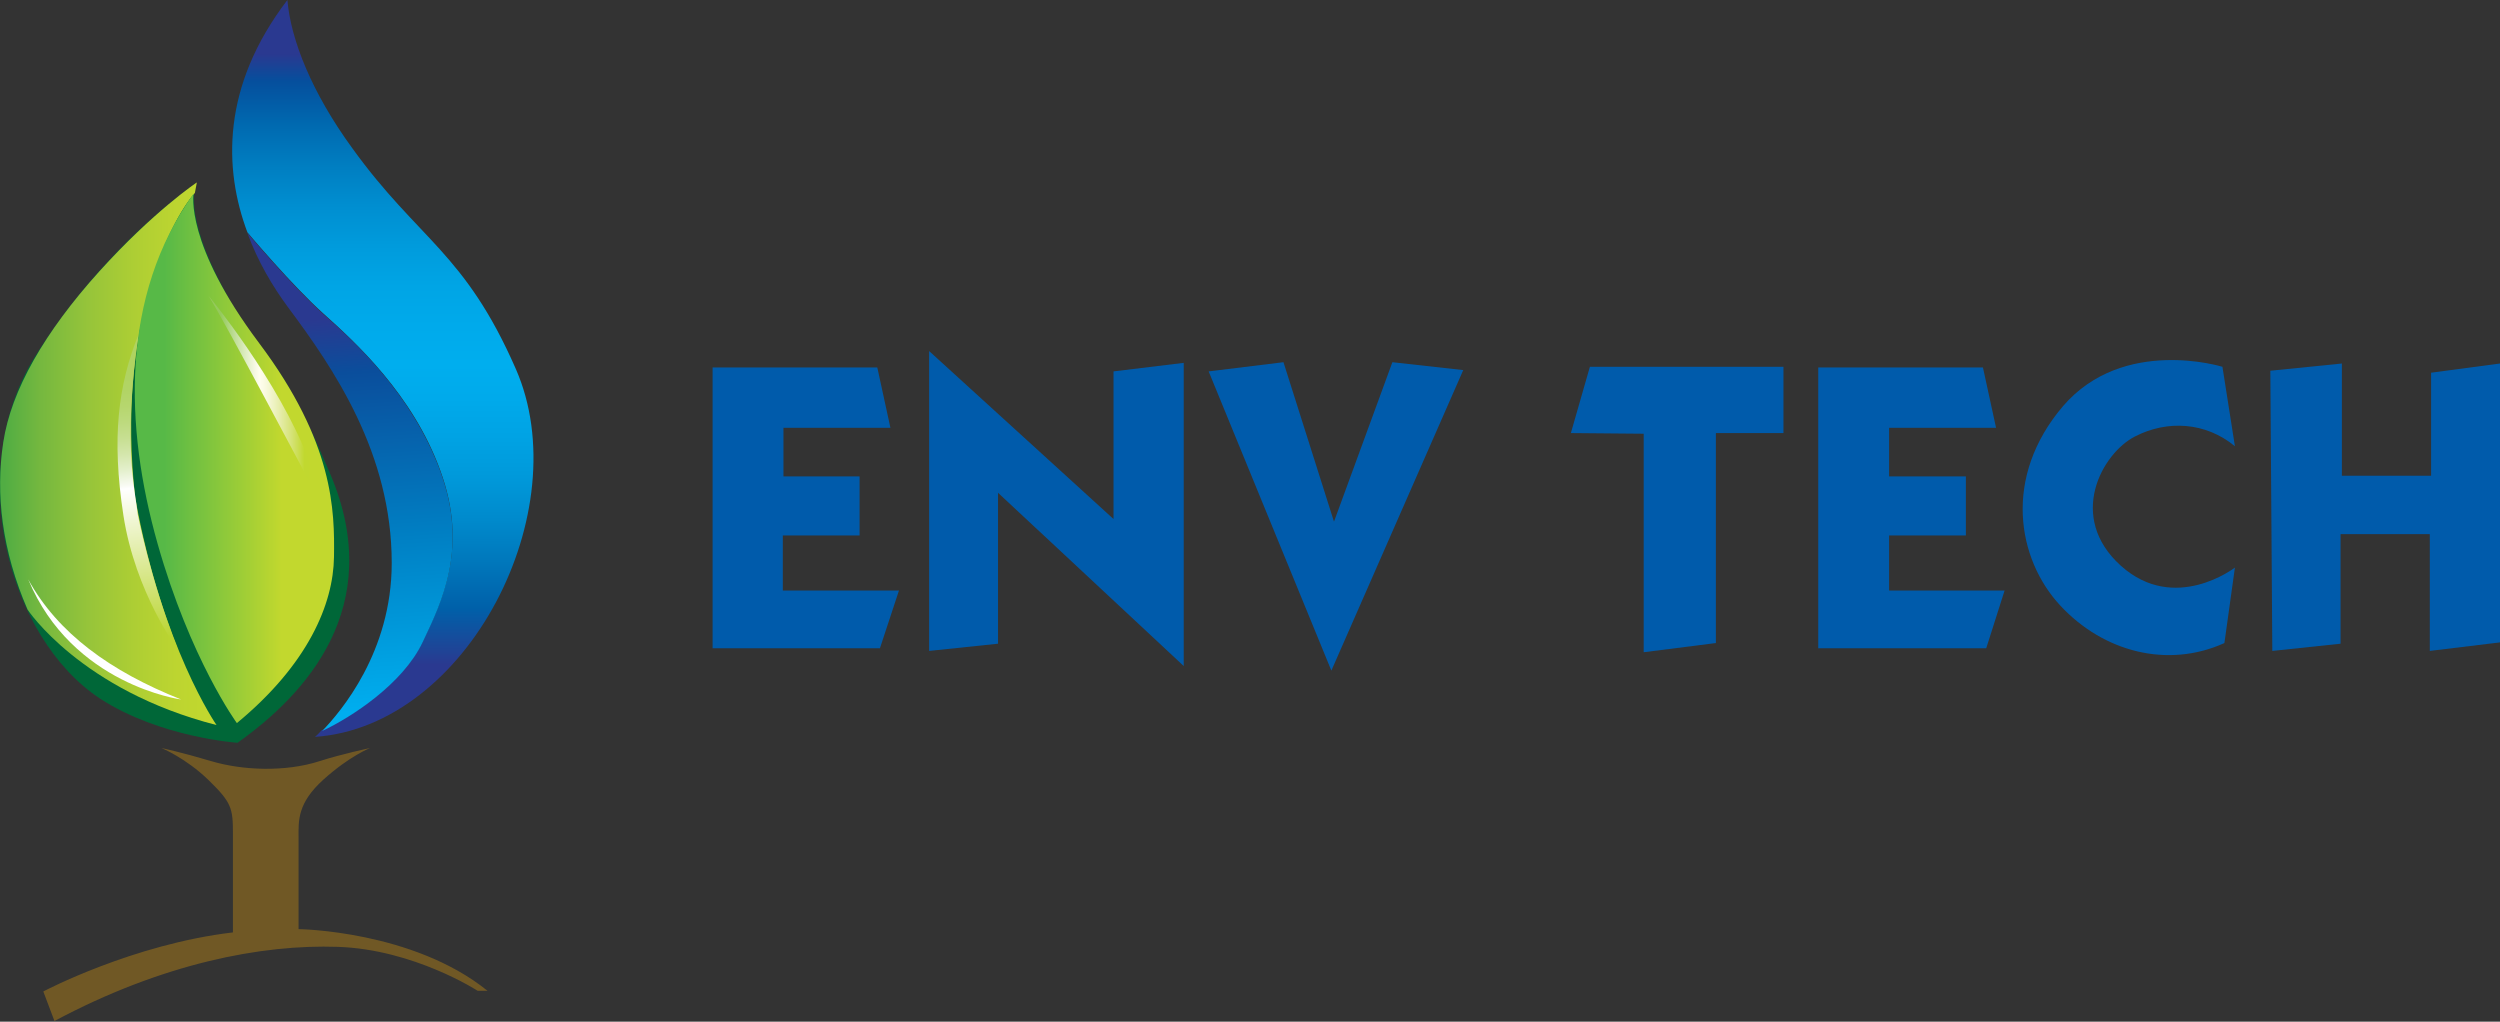 <svg xmlns="http://www.w3.org/2000/svg" xmlns:xlink="http://www.w3.org/1999/xlink" id="Layer_1" x="0px" y="0px" viewBox="0 0 381 155.7" style="enable-background:new 0 0 381 155.7;" xml:space="preserve"><rect x="0" y="0" width="381" height="155.7" fill="#333333" stroke="none"/><style type="text/css">	.st0{fill:url(#SVGID_1_);}	.st1{fill:url(#SVGID_00000088109078176114179380000000071239104591780769_);}	.st2{fill:#005BAB;}	.st3{fill:#705825;}	.st4{fill:#006738;}	.st5{fill:url(#SVGID_00000129192592874975652610000018220877374045595823_);}	.st6{fill:#FFFFFF;}	.st7{fill:url(#SVGID_00000124163394125916821210000006098148338230845326_);}	.st8{fill:url(#SVGID_00000004510837480449893210000008713255640580043189_);}	.st9{fill:url(#SVGID_00000141436417022085355310000013133634646004839579_);}</style><g>	<g>		<linearGradient id="SVGID_1_" gradientUnits="userSpaceOnUse" x1="58.328" y1="0.975" x2="58.328" y2="108.838">			<stop offset="6.723905e-02" style="stop-color:#2A3990"></stop>			<stop offset="0.106" style="stop-color:#054F9D"></stop>			<stop offset="0.164" style="stop-color:#0068AF"></stop>			<stop offset="0.222" style="stop-color:#007DC0"></stop>			<stop offset="0.281" style="stop-color:#008ED0"></stop>			<stop offset="0.338" style="stop-color:#009BDC"></stop>			<stop offset="0.396" style="stop-color:#00A5E5"></stop>			<stop offset="0.452" style="stop-color:#00AAEB"></stop>			<stop offset="0.507" style="stop-color:#00AEEE"></stop>			<stop offset="0.553" style="stop-color:#00AAEB"></stop>			<stop offset="0.607" style="stop-color:#00A3E4"></stop>			<stop offset="0.665" style="stop-color:#0099DA"></stop>			<stop offset="0.725" style="stop-color:#008ACC"></stop>			<stop offset="0.787" style="stop-color:#0077BB"></stop>			<stop offset="0.851" style="stop-color:#0060A9"></stop>			<stop offset="0.914" style="stop-color:#214295"></stop>			<stop offset="0.93" style="stop-color:#2A3990"></stop>		</linearGradient>		<path class="st0" d="M78.6,56.2c-7.8-17.8-14.8-19.6-24.9-33.6C47.5,14.1,44.3,6,43.8,0c-10.1,13.2-9.7,25.8-6.1,35.4   c0,0,6.8,8.1,11.6,12.4c4.8,4.3,13.6,12.3,17.8,23.9c4.3,11.7,0.3,19.8-2.7,26.1c-3,6.3-10.8,11.5-15.4,13.5c-0.6,0.7-1,1-1,1   C71.3,110.7,88.1,77.8,78.6,56.2z"></path>					<linearGradient id="SVGID_00000141452225011264655180000006094284153083644334_" gradientUnits="userSpaceOnUse" x1="51.863" y1="36.31" x2="56.597" y2="108.428">			<stop offset="0.167" style="stop-color:#2A3990"></stop>			<stop offset="0.284" style="stop-color:#0A4E9C"></stop>			<stop offset="0.64" style="stop-color:#0080C4"></stop>			<stop offset="0.886" style="stop-color:#00A0E1"></stop>			<stop offset="1" style="stop-color:#00AEEF"></stop>		</linearGradient>		<path style="fill:url(#SVGID_00000141452225011264655180000006094284153083644334_);" d="M64.4,97.9c3-6.3,7-14.4,2.7-26.1   c-4.3-11.7-13-19.7-17.8-23.9c-4.8-4.3-11.6-12.4-11.6-12.4c1.6,4.4,3.9,8.2,6.1,11.2c7.1,9.5,15.9,22.4,15.9,39.1   c0,13.6-7.8,22.7-10.6,25.6C53.6,109.3,61.4,104.2,64.4,97.9z"></path>	</g>	<g>		<polygon class="st2" points="108.6,56 133.7,56 135.7,65.2 119.4,65.2 119.4,72.6 131,72.6 131,81.6 119.3,81.6 119.3,90 137,90    134.1,98.8 108.6,98.8   "></polygon>		<polygon class="st2" points="277.1,56 302.2,56 304.2,65.2 287.9,65.2 287.9,72.6 299.6,72.6 299.6,81.6 287.9,81.6 287.9,90    305.5,90 302.7,98.8 277.1,98.8   "></polygon>		<polygon class="st2" points="141.6,99.2 141.6,53.5 169.7,79.1 169.7,56.6 180.4,55.3 180.4,101.5 152.1,75.1 152.1,98.1   "></polygon>		<polygon class="st2" points="184.2,56.6 195.6,55.2 203.3,79.5 212.2,55.2 223,56.4 202.9,102.2   "></polygon>		<polygon class="st2" points="239.4,66 242.3,55.9 271.8,55.9 271.8,66 261.5,66 261.5,98 250.5,99.4 250.5,66.1   "></polygon>		<path class="st2" d="M340.6,68l-1.9-12.1c0,0-15.1-4.7-24.3,6c-9.2,10.8-7,23.3-0.4,30.4c6.6,7.1,16.4,9.6,25,5.7   c1.6-11.5,1.6-11.5,1.6-11.5s-9.2,7.1-17.4-0.3s-2.9-17.1,2.2-19.7C330.3,64,336.1,64.3,340.6,68z"></path>		<polygon class="st2" points="346,56.5 356.9,55.4 356.9,72.5 370.5,72.5 370.5,56.8 381,55.4 381,97.9 370.3,99.2 370.3,81.4    356.7,81.4 356.7,98.1 346.3,99.2   "></polygon>	</g>	<path class="st3" d="M24.6,114c0,0,2.9,0.6,7.6,2s11.2,1.7,16.5,0c3.4-1.1,7.7-2,7.7-2s-3.1,1.2-7.1,4.8s-3.8,6.3-3.8,8.7  s0,14.1,0,14.1s17.4,0.2,28.8,9.4c-1.1,0-1.5,0-1.5,0s-9.7-6.3-21.3-6.7s-26.7,2.5-43.2,11.3c-1.7-4.5-1.7-4.5-1.7-4.5  s13.6-7.2,28.9-9c0-13,0-11.3,0-15.1s-0.2-4.7-3.7-8.1S24.6,114,24.6,114z"></path>	<g>		<path class="st4" d="M36.2,113.2c0,0-11.8-0.8-20.9-6.7C1.1,97.2-5.4,71.6,5.3,54.4s24.5-26.4,24.5-26.4s-1.9,4.6,4.2,15.9   s7.9,8.3,16.4,28.5S46.5,105.9,36.2,113.2z"></path>					<linearGradient id="SVGID_00000176748486661426732590000007520324983721252225_" gradientUnits="userSpaceOnUse" x1="5.806636e-02" y1="69.231" x2="32.94" y2="69.231">			<stop offset="1.685438e-02" style="stop-color:#51AD43"></stop>			<stop offset="0.187" style="stop-color:#75B83F"></stop>			<stop offset="0.405" style="stop-color:#96C43A"></stop>			<stop offset="0.617" style="stop-color:#ADCE34"></stop>			<stop offset="0.819" style="stop-color:#BDD530"></stop>			<stop offset="1" style="stop-color:#C2D82E"></stop>		</linearGradient>		<path style="fill:url(#SVGID_00000176748486661426732590000007520324983721252225_);" d="M4.2,92.9c0,0,8.1,12.3,28.8,17.6   c0,0-8.3-11.9-12.4-34.7c-2.9-25.9,5.3-42.1,9.1-46.4l0.3-1.6c0,0-6.6,4.4-14.9,13.6S1.7,59.5,0.5,67.4S0.3,83.9,4.2,92.9z"></path>		<path class="st6" d="M27.6,106.6c0,0-16.6-2.2-23.3-18.3C8.8,96.5,16.8,102.3,27.6,106.6z"></path>					<linearGradient id="SVGID_00000008868020017816089550000016746532510579087797_" gradientUnits="userSpaceOnUse" x1="20.618" y1="69.842" x2="50.959" y2="69.842">			<stop offset="0.147" style="stop-color:#57B947"></stop>			<stop offset="0.737" style="stop-color:#C2D82E"></stop>		</linearGradient>		<path style="fill:url(#SVGID_00000008868020017816089550000016746532510579087797_);" d="M36.1,110.2c0,0-7.1-9.7-12.1-27.4   s-5.7-37.7,5.5-53.3c0,0-1.4,7.6,10,22.8S51,77.8,50.9,84.9S47,101.2,36.1,110.2z"></path>					<linearGradient id="SVGID_00000001659049809737882300000001679510453354366094_" gradientUnits="userSpaceOnUse" x1="31.78" y1="59.189" x2="47.094" y2="59.189">			<stop offset="0.123" style="stop-color:#95CA5C"></stop>			<stop offset="0.251" style="stop-color:#BDDC94"></stop>			<stop offset="0.373" style="stop-color:#DFEDC4"></stop>			<stop offset="0.46" style="stop-color:#F5F8E2"></stop>			<stop offset="0.506" style="stop-color:#FFFEEE"></stop>			<stop offset="0.547" style="stop-color:#FBFBE5"></stop>			<stop offset="0.62" style="stop-color:#F2F5CE"></stop>			<stop offset="0.717" style="stop-color:#E5ECA8"></stop>			<stop offset="0.834" style="stop-color:#D4E273"></stop>			<stop offset="0.953" style="stop-color:#C1D82F"></stop>		</linearGradient>		<path style="fill:url(#SVGID_00000001659049809737882300000001679510453354366094_);" d="M31.8,45.1c0,0,10.6,12.8,15.3,25.1v3.1   C47.1,73.3,34.3,49.1,31.8,45.1z"></path>					<linearGradient id="SVGID_00000125561813353476452470000004798756050897266102_" gradientUnits="userSpaceOnUse" x1="18.899" y1="51.742" x2="23.871" y2="97.322">			<stop offset="0.112" style="stop-color:#B0D361"></stop>			<stop offset="0.167" style="stop-color:#B1D465"></stop>			<stop offset="0.221" style="stop-color:#B6D66E"></stop>			<stop offset="0.274" style="stop-color:#BDDA7E"></stop>			<stop offset="0.327" style="stop-color:#C7DF92"></stop>			<stop offset="0.38" style="stop-color:#D4E6AC"></stop>			<stop offset="0.433" style="stop-color:#E4F0CD"></stop>			<stop offset="0.484" style="stop-color:#F9FBF4"></stop>			<stop offset="0.494" style="stop-color:#FFFFFF"></stop>			<stop offset="1" style="stop-color:#BAD532"></stop>		</linearGradient>		<path style="fill:url(#SVGID_00000125561813353476452470000004798756050897266102_);" d="M27.1,99c0,0-6.5-8.7-8.3-20.5   S18,58.7,21.1,51c-2.4,16.5-0.5,23.8-0.1,27.4C21,78.4,22.8,87.9,27.1,99z"></path>	</g></g></svg>